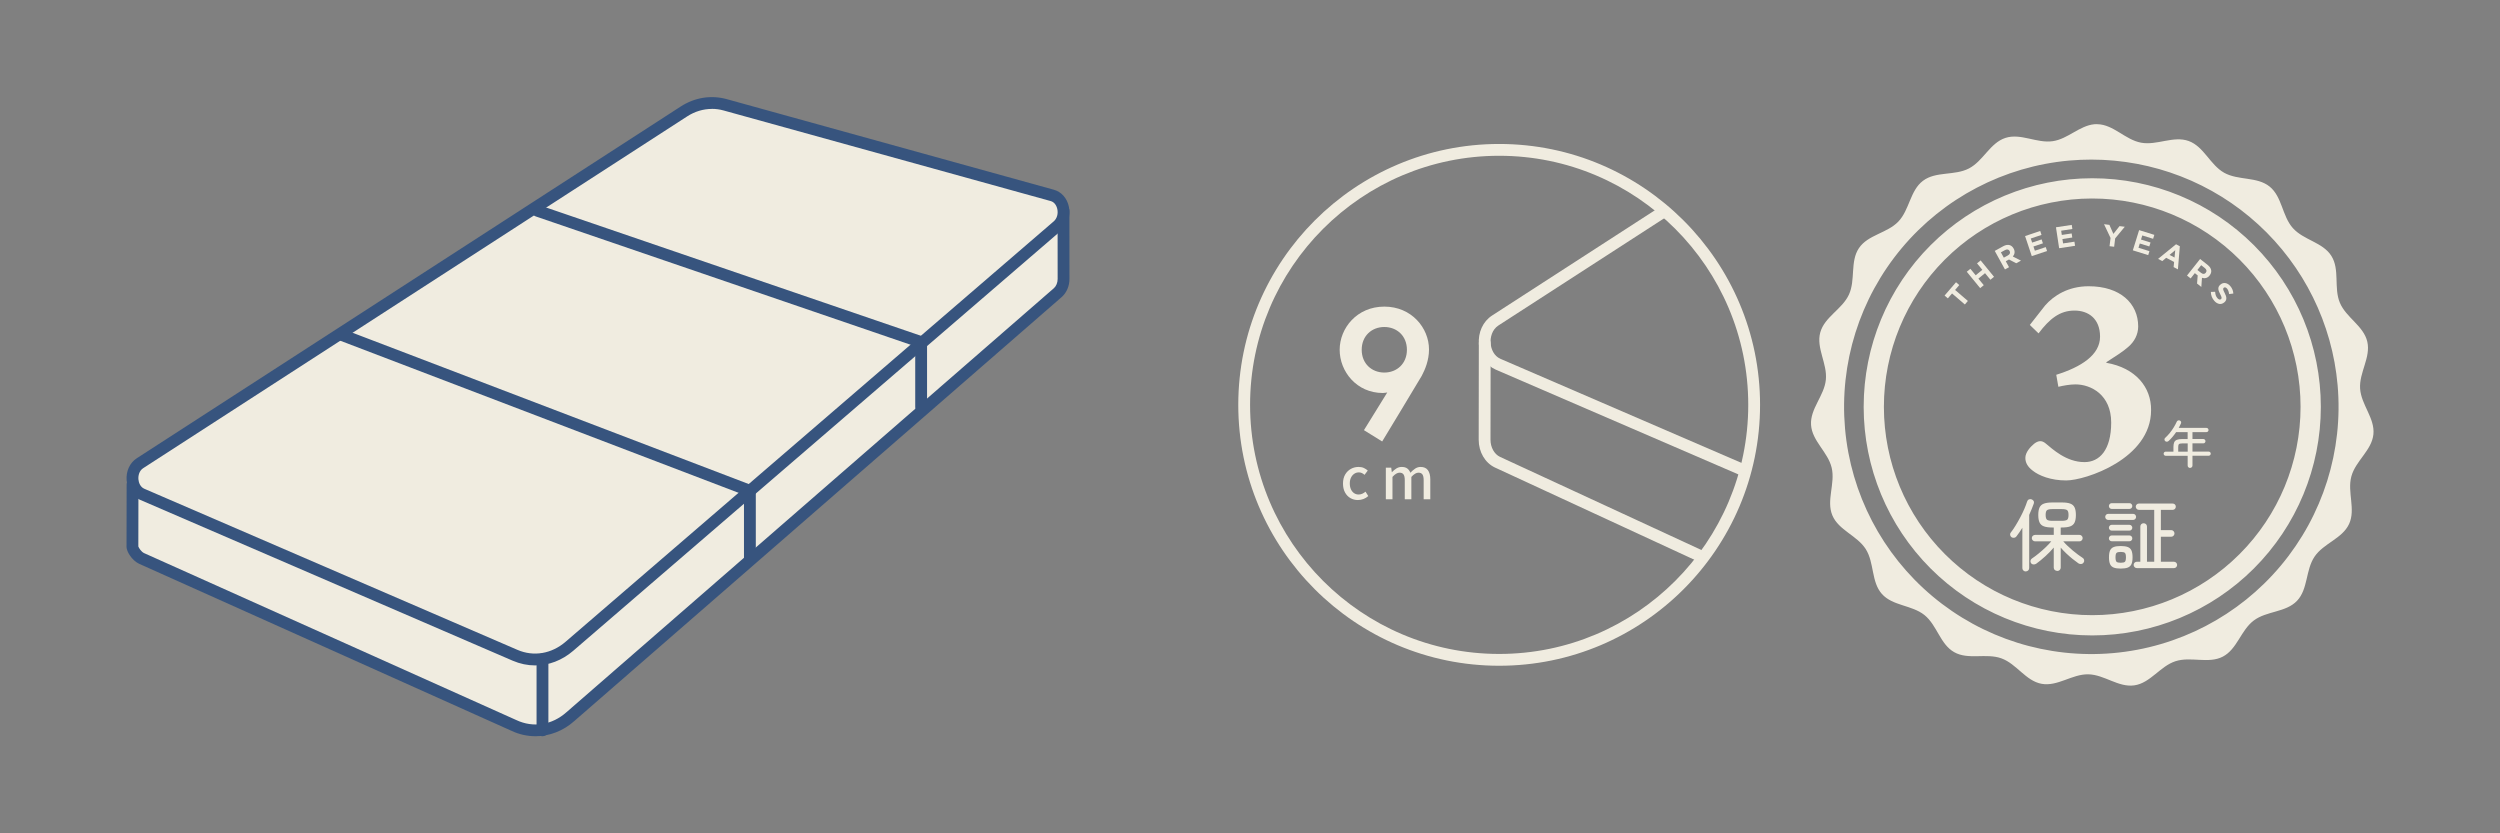 <?xml version="1.0" encoding="UTF-8"?>
<svg id="_レイヤー_1" data-name="レイヤー 1" xmlns="http://www.w3.org/2000/svg" xmlns:xlink="http://www.w3.org/1999/xlink" viewBox="0 0 900 300">
  <rect x="0" y="0" width="900" height="300" fill="#808080" stroke="none"/>
  <defs>
    <style>
      .cls-1 {
        fill: none;
      }

      .cls-2 {
        fill: #f0ece0;
      }

      .cls-3 {
        fill: #37547e;
      }

      .cls-4 {
        clip-path: url(#clippath-1);
      }

      .cls-5 {
        clip-path: url(#clippath);
      }
    </style>
    <clipPath id="clippath">
      <circle class="cls-1" cx="539.7" cy="145.75" r="91.79"/>
    </clipPath>
    <clipPath id="clippath-1">
      <circle class="cls-1" cx="539.7" cy="520.28" r="91.79"/>
    </clipPath>
  </defs>
  <g>
    <g>
      <g class="cls-5">
        <g>
          <path class="cls-2" d="M739.14,217.27c-3.71,0-7.45-.76-11.04-2.32l-189.63-81.88c-3.4-1.47-5.73-4.94-6.07-9.07-.36-4.3,1.46-8.29,4.75-10.41l276.44-178.76c6.93-4.47,14.98-5.76,22.69-3.63l166.27,46.05c3.47.97,6.07,3.88,6.95,7.81.96,4.3-.36,8.63-3.46,11.3l-248.12,213.68c-5.54,4.77-12.11,7.23-18.77,7.23ZM828.94-65.55c-4.52,0-9.01,1.34-13.05,3.95l-276.44,178.76c-2.35,1.52-3,4.35-2.82,6.49.17,2,1.18,4.5,3.52,5.52l189.63,81.88c8.52,3.68,18,2.1,25.35-4.23L1003.25-6.87c1.88-1.62,2.69-4.42,2.08-7.15-.53-2.37-2-4.1-3.93-4.64l-166.26-46.05c-2.05-.57-4.12-.85-6.19-.85Z"/>
          <path class="cls-2" d="M739.27,258.51c-4.04,0-8.09-.89-11.93-2.72l-189.16-87.48c-3.56-1.68-5.85-5.6-5.85-9.99l.05-34.81c0-1.17.95-2.12,2.13-2.12h0c1.17,0,2.13.96,2.12,2.13l-.05,34.81c0,2.71,1.37,5.17,3.4,6.13l189.17,87.48c8.81,4.19,18.98,2.58,26.56-4.19L1003.35,29.24c1.38-1.23,2.2-3.22,2.2-5.33l-.04-36.78c0-1.17.95-2.13,2.12-2.13h0c1.17,0,2.13.95,2.13,2.12l.04,36.78c0,3.35-1.32,6.46-3.63,8.52l-247.64,218.52c-5.58,4.99-12.39,7.57-19.26,7.57Z"/>
          <path class="cls-2" d="M848.26,172.48c-1.17,0-2.13-.95-2.13-2.13v-39.47l-206-78.67c-1.1-.42-1.65-1.65-1.23-2.75.42-1.1,1.64-1.65,2.75-1.23l208.73,79.72v42.4c0,1.17-.95,2.13-2.13,2.13Z"/>
          <path class="cls-2" d="M935.29,95.68c-1.17,0-2.13-.95-2.13-2.13v-38.19L739.69-10.86c-1.11-.38-1.7-1.59-1.32-2.7.38-1.11,1.59-1.7,2.7-1.32l196.35,67.21v41.23c0,1.17-.95,2.13-2.13,2.13Z"/>
          <path class="cls-2" d="M742.85,259.95c-1.17,0-2.13-.95-2.13-2.13v-42.7c0-1.17.95-2.13,2.13-2.13s2.13.95,2.13,2.13v42.7c0,1.17-.95,2.13-2.13,2.13Z"/>
        </g>
      </g>
      <path class="cls-2" d="M499.4,141.28s-.85.2-1.57.2c-9.45,0-15.55-7.74-15.55-15.55s6.23-15.55,16.08-15.55,16.08,7.74,16.08,15.42c0,3.94-1.44,7.28-2.62,9.51-.72,1.31-14.24,23.62-14.24,23.62l-6.56-4.07,8.4-13.58ZM506.49,125.92c0-4.99-3.61-8.2-8.14-8.2s-8.14,3.22-8.14,8.2,3.61,8.2,8.14,8.2,8.14-3.22,8.14-8.2Z"/>
      <g>
        <path class="cls-2" d="M488.9,180.02c-1.03,0-1.95-.24-2.76-.71-.81-.47-1.46-1.15-1.94-2.04-.48-.89-.72-1.96-.72-3.21s.26-2.34.78-3.23c.52-.89,1.21-1.56,2.06-2.03s1.77-.7,2.76-.7c.73,0,1.36.12,1.9.37s1.01.56,1.42.93l-1.17,1.55c-.3-.28-.62-.49-.95-.65-.33-.16-.69-.24-1.07-.24-.63,0-1.2.17-1.69.51-.5.34-.88.81-1.17,1.4s-.42,1.3-.42,2.09.14,1.5.41,2.09.65,1.06,1.13,1.39c.48.33,1.03.49,1.65.49.48,0,.93-.1,1.34-.3s.79-.44,1.13-.73l.99,1.59c-.52.47-1.11.82-1.75,1.06-.65.24-1.29.36-1.94.36Z"/>
        <path class="cls-2" d="M498.9,179.73v-11.36h1.94l.21,1.61h.04c.5-.52,1.03-.97,1.6-1.33.57-.36,1.21-.55,1.93-.55.84,0,1.51.18,2,.55s.87.88,1.11,1.54c.56-.6,1.15-1.1,1.74-1.5.6-.39,1.25-.59,1.95-.59,1.18,0,2.06.39,2.63,1.16.57.78.86,1.89.86,3.33v7.14h-2.39v-6.85c0-.98-.15-1.67-.45-2.09-.3-.42-.78-.63-1.42-.63-.38,0-.79.12-1.21.37-.42.25-.87.63-1.35,1.16v8.04h-2.37v-6.85c0-.98-.15-1.67-.45-2.09-.3-.42-.78-.63-1.44-.63-.37,0-.77.12-1.2.37s-.87.63-1.34,1.16v8.04h-2.37Z"/>
      </g>
      <path class="cls-2" d="M539.7,239.67c-51.79,0-93.92-42.13-93.92-93.92s42.13-93.92,93.92-93.92,93.92,42.13,93.92,93.92-42.13,93.92-93.92,93.92ZM539.7,56.08c-49.44,0-89.67,40.23-89.67,89.67s40.22,89.67,89.67,89.67,89.67-40.22,89.67-89.67-40.23-89.67-89.67-89.67Z"/>
    </g>
    <g>
      <path class="cls-2" d="M754.74,44.69c-.27,0-.54.02-.8.04h0c-5.3.51-9.51,5.28-14.91,6.09-5.76.86-11.55-2.97-17.08-1.17-5.54,1.8-7.96,8.3-13.13,10.99-5.17,2.69-11.88.94-16.54,4.44-4.65,3.5-4.84,10.44-8.85,14.66-4.01,4.22-10.94,4.75-14.2,9.57-3.26,4.82-1.18,11.45-3.61,16.74-2.43,5.29-8.8,8.04-10.33,13.66-1.52,5.62,2.6,11.21,2.02,17-.58,5.79-5.72,10.46-5.33,16.27.38,5.81,6.1,9.76,7.43,15.43,1.34,5.67-2.01,11.75.24,17.12,2.25,5.37,8.93,7.25,12.04,12.18,3.1,4.93,1.92,11.77,5.79,16.11,3.87,4.35,10.8,3.96,15.34,7.61,4.53,3.65,5.63,10.51,10.71,13.36,5.07,2.86,11.5.24,16.98,2.22,5.47,1.98,8.74,8.11,14.46,9.16,5.73,1.05,10.96-3.51,16.78-3.42,5.82.1,10.9,4.83,16.66,3.97,5.76-.86,9.22-6.88,14.76-8.68,5.54-1.8,11.88,1.03,17.04-1.65,5.17-2.69,6.49-9.5,11.14-13,4.65-3.5,11.57-2.88,15.58-7.1,4.01-4.22,3.05-11.09,6.32-15.91,3.26-4.82,10.01-6.48,12.43-11.77,2.43-5.29-.72-11.48.81-17.1,1.52-5.62,7.36-9.38,7.94-15.17.58-5.79-4.41-10.63-4.79-16.44-.38-5.81,3.92-11.26,2.58-16.93-1.34-5.67-7.62-8.62-9.87-13.99-2.25-5.37.05-11.92-3.05-16.85-3.1-4.93-10.01-5.68-13.88-10.03-3.87-4.35-3.83-11.29-8.36-14.94-4.53-3.65-11.31-2.13-16.38-4.98-5.07-2.86-7.28-9.44-12.76-11.42-5.47-1.98-11.39,1.66-17.11.61-5.73-1.05-9.95-6.56-15.78-6.66-.09,0-.18,0-.27,0ZM752.85,57.45c22.26,0,43.72,8.32,60.13,23.36,16.42,15.03,26.61,35.67,28.56,57.84,2.07,23.51-5.29,46.89-20.45,64.98-15.16,18.09-36.89,29.42-60.41,31.49-23.51,2.07-46.89-5.29-64.98-20.45-18.09-15.16-29.42-36.89-31.49-60.41-2.07-23.49,5.27-46.84,20.4-64.92,15.13-18.08,36.82-29.43,60.3-31.54h.03s.13-.01.13-.01c2.58-.23,5.18-.34,7.77-.34ZM753.21,64.17c-21.82,0-42.75,8.67-58.19,24.1-15.43,15.43-24.1,36.36-24.1,58.19,0,21.82,8.67,42.75,24.1,58.19,15.43,15.43,36.36,24.1,58.19,24.1,21.82,0,42.75-8.67,58.19-24.1,15.43-15.43,24.1-36.36,24.1-58.19,0-21.82-8.67-42.75-24.1-58.19-15.43-15.43-36.36-24.1-58.19-24.1ZM753.08,71.46h.12c19.89,0,38.97,7.9,53.03,21.97,14.07,14.07,21.97,33.14,21.97,53.03s-7.9,38.97-21.97,53.03c-14.07,14.07-33.14,21.97-53.03,21.97-19.89,0-38.97-7.9-53.03-21.97-14.07-14.07-21.97-33.14-21.97-53.03,0-19.87,7.89-38.93,21.92-52.99,14.04-14.06,33.08-21.98,52.96-22.01Z"/>
      <path class="cls-2" d="M730.74,116.98l5.51-7.02c3.02-3.46,8.21-6.91,15.67-6.91,11.34,0,17.83,6.16,17.83,14.48,0,2.92-1.4,5.51-3.57,7.35-1.95,1.73-4.21,3.13-7.89,5.51v.22c10.59,1.84,16.21,8.86,16.1,17.07,0,17.5-23.66,25.28-30.57,25.28-5.51,0-9.83-1.73-12.1-3.57-1.84-1.4-2.59-2.92-2.59-4.54,0-2.05,1.84-4,3.13-5.08,1.4-1.08,2.7-1.4,4.21-.11,2.38,1.94,7.35,6.7,13.94,6.7,5.4,0,9.62-4.32,9.62-14.26s-7.24-13.72-12.86-13.72c-2.05,0-4.32.43-6.16.86l-.76-4.32c8.97-2.81,15.77-7.13,15.77-13.72s-4.32-9.4-9.18-9.4c-5.29,0-8.97,2.92-12.96,8.21l-3.13-3.02Z"/>
      <path class="cls-2" d="M788.42,168.46c-.23,0-.43-.08-.6-.24-.17-.16-.26-.37-.26-.62v-3.51h-7.9c-.21,0-.38-.08-.53-.23-.15-.15-.22-.33-.22-.52,0-.21.07-.38.22-.53s.32-.22.53-.22h2.78v-1.74c0-.68.1-1.23.28-1.64s.51-.7.97-.88c.46-.18,1.09-.27,1.89-.27h1.97v-2.49h-4.15c-.8,1.19-1.69,2.25-2.67,3.16-.17.16-.38.25-.61.28-.24.03-.45-.04-.65-.21-.17-.15-.26-.34-.27-.58,0-.24.08-.44.27-.59.57-.51,1.12-1.1,1.65-1.75s1-1.34,1.44-2.05c.43-.71.79-1.39,1.09-2.05.1-.21.26-.35.48-.42.23-.07.44-.06.63.04.21.1.35.24.42.44.07.19.06.4-.04.6-.12.27-.25.54-.38.8-.13.27-.27.54-.42.8h9.98c.21,0,.39.08.53.23.15.15.22.33.22.54s-.07.38-.22.53c-.15.15-.32.22-.53.22h-5.03v2.49h3.93c.21,0,.38.08.53.23.15.15.22.33.22.54s-.07.39-.22.55c-.15.16-.32.24-.53.24h-3.93v2.96h5.83c.21,0,.38.07.53.22s.22.32.22.53-.07.37-.22.52c-.15.15-.32.23-.53.23h-5.83v3.51c0,.26-.08.46-.25.62-.17.16-.38.24-.62.24ZM784.15,162.59h3.42v-2.96h-1.97c-.57,0-.96.08-1.15.24s-.29.49-.29.99v1.74Z"/>
      <g>
        <path class="cls-2" d="M729.28,205.73c-.34,0-.63-.12-.87-.35s-.36-.52-.36-.86v-14.52c-.36.56-.71,1.11-1.07,1.64s-.72,1.03-1.09,1.5c-.21.26-.48.42-.81.46-.34.05-.65-.02-.95-.21-.26-.21-.42-.47-.48-.79-.06-.32.01-.6.2-.84.58-.73,1.16-1.57,1.75-2.54s1.16-1.96,1.71-3c.55-1.04,1.04-2.05,1.46-3.03s.75-1.86.99-2.62c.11-.37.32-.63.63-.77.31-.14.63-.16.97-.04.32.11.56.3.73.57s.2.58.08.94c-.22.63-.48,1.3-.76,1.99-.28.69-.58,1.39-.9,2.1v19.12c0,.35-.12.65-.36.88s-.53.35-.87.35ZM740.61,205.53c-.36,0-.65-.12-.9-.35s-.36-.53-.36-.88v-7.18c-.86,1.03-1.87,2.07-3.03,3.13-1.16,1.06-2.26,1.96-3.31,2.71-.3.19-.63.27-.98.24-.36-.03-.65-.19-.87-.49-.19-.28-.24-.58-.17-.91.07-.33.24-.57.51-.74.71-.47,1.5-1.06,2.37-1.77.87-.71,1.72-1.46,2.54-2.24.82-.79,1.5-1.5,2.05-2.16h-5.83c-.32,0-.59-.12-.83-.35s-.35-.51-.35-.83.12-.59.35-.81c.23-.22.51-.34.83-.34h6.73v-2.66h-.48c-1.31,0-2.33-.14-3.07-.41s-1.26-.74-1.57-1.4c-.31-.66-.46-1.56-.46-2.71s.16-2.04.46-2.69c.31-.65.83-1.12,1.57-1.39s1.76-.41,3.07-.41h3.36c1.31,0,2.33.13,3.06.41.73.27,1.25.73,1.56,1.39.31.65.46,1.55.46,2.69s-.15,2.04-.46,2.71c-.31.66-.83,1.13-1.56,1.4-.73.27-1.75.41-3.06.41h-.39v2.66h6.76c.32,0,.59.11.81.34s.34.5.34.81-.11.59-.34.83c-.22.23-.5.35-.81.35h-5.83c.41.49.91,1.01,1.49,1.57.58.56,1.2,1.12,1.86,1.67.66.55,1.31,1.06,1.95,1.54.64.48,1.21.87,1.71,1.19.28.17.45.42.5.76.06.34,0,.64-.2.9-.19.3-.46.47-.81.52-.35.05-.69-.02-1.01-.21-.65-.45-1.37-.99-2.14-1.61-.78-.63-1.53-1.29-2.27-1.99-.74-.7-1.41-1.4-2-2.09v7.18c0,.35-.12.65-.36.88s-.53.35-.87.35ZM738.95,187.5h3.2c1.01,0,1.68-.13,2.02-.39.34-.26.5-.84.5-1.74s-.17-1.45-.5-1.71c-.34-.26-1.01-.39-2.02-.39h-3.2c-1.01,0-1.68.13-2.02.39-.34.26-.5.83-.5,1.71s.17,1.48.5,1.74c.34.26,1.01.39,2.02.39Z"/>
        <path class="cls-2" d="M758.92,187.17c-.28,0-.52-.11-.73-.32-.21-.22-.31-.47-.31-.77s.1-.56.31-.77c.21-.21.45-.32.73-.32h9.03c.28,0,.52.11.73.32.21.22.31.47.31.77s-.1.56-.31.77c-.21.22-.45.32-.73.32h-9.03ZM760.18,183.21c-.26,0-.49-.1-.69-.31-.2-.21-.29-.45-.29-.73,0-.26.1-.5.29-.71s.42-.32.69-.32h6.45c.28,0,.52.11.71.32s.29.45.29.71c0,.28-.1.52-.29.73-.2.21-.43.31-.71.31h-6.45ZM760.18,191.01c-.26,0-.49-.1-.69-.31s-.29-.45-.29-.73c0-.26.1-.5.29-.71.2-.21.42-.32.69-.32h6.45c.28,0,.52.11.71.32.2.22.29.45.29.71,0,.28-.1.52-.29.73s-.43.31-.71.31h-6.45ZM760.18,194.85c-.26,0-.49-.1-.69-.31-.2-.21-.29-.45-.29-.73s.1-.52.29-.73.42-.31.69-.31h6.45c.28,0,.52.1.71.31s.29.45.29.73-.1.52-.29.73c-.2.21-.43.31-.71.31h-6.45ZM763.46,204.69c-1.06,0-1.91-.12-2.52-.36s-1.06-.66-1.32-1.25-.39-1.41-.39-2.45.13-1.86.39-2.45.7-1,1.32-1.25,1.46-.36,2.52-.36,1.91.12,2.54.36c.63.24,1.07.66,1.33,1.25.26.59.39,1.41.39,2.45s-.13,1.86-.39,2.45c-.26.59-.71,1-1.33,1.25-.63.24-1.47.36-2.54.36ZM763.46,202.59c.75,0,1.25-.11,1.5-.34.25-.22.38-.77.38-1.63s-.13-1.35-.38-1.58c-.25-.23-.75-.35-1.5-.35s-1.25.12-1.5.35c-.25.23-.38.76-.38,1.58s.13,1.4.38,1.63c.25.22.75.34,1.5.34ZM769.26,204.52c-.32,0-.59-.12-.81-.35-.22-.23-.34-.5-.34-.8,0-.32.11-.59.34-.81.23-.22.5-.34.81-.34h1.26v-12.67c0-.35.12-.64.35-.86.23-.21.51-.32.83-.32.34,0,.62.11.86.32.23.22.35.5.35.86v12.67h2.61v-18.67h-5.52c-.3,0-.56-.11-.79-.34s-.34-.5-.34-.81.11-.58.34-.8c.22-.22.49-.32.79-.32h12.17c.32,0,.58.11.8.32s.32.48.32.8-.11.59-.32.81c-.22.22-.48.34-.8.34h-4.26v7.29h3.7c.34,0,.62.12.85.35.23.23.35.52.35.86,0,.32-.12.59-.35.83-.23.23-.52.35-.85.35h-3.7v9h4.71c.32,0,.59.11.81.34.22.23.34.5.34.81,0,.3-.11.56-.34.8-.22.23-.5.35-.81.35h-13.35Z"/>
      </g>
      <g>
        <path class="cls-2" d="M702.73,105.65l-1.51,1.76-1.17-1.01,4.12-4.79,1.17,1.01-1.51,1.76,4.61,3.96-1.09,1.27-4.61-3.96Z"/>
        <path class="cls-2" d="M708.04,97.83l1.3-1.06,1.91,2.33,2.39-1.96-1.91-2.33,1.3-1.06,4.82,5.9-1.3,1.06-1.94-2.37-2.39,1.96,1.94,2.37-1.3,1.06-4.82-5.9Z"/>
        <path class="cls-2" d="M718.12,90.32l3.05-1.68c.85-.47,1.64-.59,2.32-.39.58.17,1.06.58,1.41,1.21v.02c.6,1.08.39,2.08-.28,2.86l2.94,1.49-1.72.94-2.6-1.35-1.16.63,1.17,2.14-1.47.81-3.67-6.68ZM722.86,91.94c.72-.39.92-1,.61-1.56v-.02c-.36-.63-.97-.71-1.69-.32l-1.46.8,1.05,1.92,1.49-.82Z"/>
        <path class="cls-2" d="M729.03,84.98l5.45-1.83.47,1.42-3.87,1.29.49,1.47,3.41-1.14.47,1.41-3.41,1.14.51,1.52,3.92-1.31.47,1.41-5.5,1.84-2.42-7.23Z"/>
        <path class="cls-2" d="M740.15,81.82l5.68-.86.22,1.48-4.03.61.23,1.53,3.55-.54.22,1.47-3.55.54.24,1.58,4.09-.62.22,1.48-5.73.87-1.14-7.53Z"/>
        <path class="cls-2" d="M759.79,85.65l-2.34-4.94,1.94.24,1.43,3.26,2.21-2.81,1.89.23-3.46,4.19-.37,3.01-1.66-.2.37-2.98Z"/>
        <path class="cls-2" d="M770.07,82.84l5.49,1.71-.44,1.42-3.9-1.21-.46,1.48,3.43,1.06-.44,1.42-3.43-1.06-.47,1.53,3.95,1.23-.44,1.42-5.54-1.72,2.26-7.27Z"/>
        <path class="cls-2" d="M783.37,87.93l1.37.72-.69,8.32-1.55-.82.18-1.84-2.85-1.5-1.41,1.19-1.51-.8,6.47-5.27ZM782.83,92.72l.26-2.66-2.05,1.71,1.79.94Z"/>
        <path class="cls-2" d="M792.05,93.24l2.73,2.16c.76.6,1.18,1.28,1.26,1.98.07.6-.12,1.21-.57,1.77v.02c-.78.97-1.78,1.16-2.76.84l-.23,3.29-1.54-1.22.23-2.93-1.03-.82-1.51,1.91-1.31-1.04,4.73-5.98ZM792.4,98.24c.64.51,1.28.46,1.68-.05v-.02c.46-.56.3-1.16-.34-1.67l-1.31-1.03-1.36,1.72,1.33,1.05Z"/>
        <path class="cls-2" d="M795.92,105.09l1.54-.05c.03.89.24,1.66.82,2.31.46.51.93.64,1.27.34h.02c.32-.3.31-.64-.3-1.8-.73-1.41-1.07-2.43.06-3.43h.02c1.03-.93,2.45-.71,3.49.45.74.83,1.11,1.77,1.16,2.76l-1.52.19c-.1-.81-.33-1.5-.76-1.98-.43-.48-.87-.54-1.15-.29h-.02c-.37.35-.28.7.34,1.91.73,1.42.89,2.44-.1,3.32h-.02c-1.13,1.02-2.53.72-3.62-.51-.77-.86-1.24-2-1.24-3.22Z"/>
      </g>
    </g>
    <g>
      <g>
        <path class="cls-2" d="M47.71,174.39l-.04,22.52c0,.64,1.29,3.18,3.27,4.11l134.01,60.11c6.82,3.24,14.59,2.03,20.45-3.21l175.41-152.59c1.31-1.16,2.07-2.98,2.07-4.91l-.02-24.51"/>
        <path class="cls-3" d="M192.76,265.04c-2.95,0-5.92-.65-8.72-1.99l-133.97-60.09c-2.64-1.25-4.52-4.48-4.52-6.05l.04-22.52c0-1.17.95-2.12,2.13-2.12h0c1.17,0,2.13.96,2.12,2.13l-.04,22.33c.2.56,1.06,1.91,2.05,2.38l133.97,60.09c6.13,2.91,12.91,1.84,18.16-2.85l175.43-152.61c.83-.74,1.34-1.98,1.34-3.3l-.02-24.51c0-1.17.95-2.13,2.12-2.13h0c1.17,0,2.13.95,2.13,2.12l.02,24.51c0,2.55-1.01,4.92-2.78,6.5l-175.43,152.61c-4.06,3.63-9.03,5.51-14.04,5.51ZM49.77,196.63h0Z"/>
      </g>
      <g>
        <path class="cls-2" d="M261.06,37.74l117.78,32.62c4.34,1.21,5.49,7.84,1.89,10.94l-175.76,151.37c-5.64,4.86-12.98,6.08-19.54,3.24l-134.33-58c-4.21-1.82-4.64-8.62-.71-11.15L246.21,40.12c4.53-2.93,9.82-3.78,14.85-2.38Z"/>
        <path class="cls-3" d="M192.66,239.55c-2.71,0-5.44-.56-8.07-1.69l-134.33-58c-2.62-1.13-4.41-3.79-4.67-6.94-.27-3.27,1.13-6.32,3.65-7.95L245.06,38.34c5.06-3.26,10.94-4.2,16.57-2.65l117.78,32.62c2.68.75,4.69,2.99,5.36,5.99.73,3.27-.28,6.57-2.65,8.61l-175.76,151.37c-4.04,3.48-8.84,5.27-13.7,5.27ZM256.28,39.21c-3.09,0-6.15.91-8.91,2.7L51.55,168.54c-1.44.93-1.83,2.69-1.72,4.02.1,1.24.71,2.78,2.12,3.39l134.33,58c5.81,2.52,12.28,1.43,17.31-2.9l175.76-151.37c1.16-1,1.66-2.75,1.27-4.46-.33-1.45-1.2-2.51-2.35-2.83l-117.77-32.62c-1.39-.39-2.81-.58-4.22-.58Z"/>
      </g>
      <path class="cls-3" d="M269.96,203.08c-1.17,0-2.13-.95-2.13-2.13v-22.79l-145.52-55.57c-1.1-.42-1.65-1.65-1.23-2.75s1.64-1.65,2.75-1.23l148.26,56.62v25.72c0,1.17-.95,2.13-2.13,2.13Z"/>
      <path class="cls-3" d="M331.61,148.68c-1.17,0-2.13-.95-2.13-2.13v-21.87l-136.63-46.77c-1.11-.38-1.7-1.59-1.32-2.7.38-1.11,1.58-1.71,2.7-1.32l139.51,47.75v24.91c0,1.17-.95,2.13-2.13,2.13Z"/>
      <path class="cls-3" d="M195.29,265.04c-1.17,0-2.13-.95-2.13-2.13v-25.51c0-1.17.95-2.13,2.13-2.13s2.13.95,2.13,2.13v25.51c0,1.17-.95,2.13-2.13,2.13Z"/>
    </g>
  </g>
  <g class="cls-4">
    <path class="cls-2" d="M739.14,581.05c-3.71,0-7.44-.76-11.04-2.32l-189.63-81.88c-3.4-1.47-5.73-4.95-6.07-9.07-.36-4.3,1.46-8.29,4.75-10.41l276.44-178.76c6.93-4.47,14.98-5.76,22.69-3.63l166.27,46.05c3.47.97,6.07,3.88,6.95,7.81.96,4.3-.36,8.63-3.46,11.3l-248.11,213.68c-5.54,4.77-12.12,7.23-18.78,7.23ZM828.94,298.24c-4.52,0-9.01,1.34-13.05,3.95l-276.44,178.76c-2.35,1.52-3,4.35-2.82,6.49.17,2,1.18,4.51,3.52,5.52l189.63,81.88c8.53,3.68,18,2.1,25.35-4.23l248.11-213.68c1.88-1.62,2.69-4.43,2.08-7.15-.53-2.37-2-4.1-3.93-4.64l-166.26-46.05c-2.05-.57-4.12-.85-6.19-.85Z"/>
  </g>
</svg>